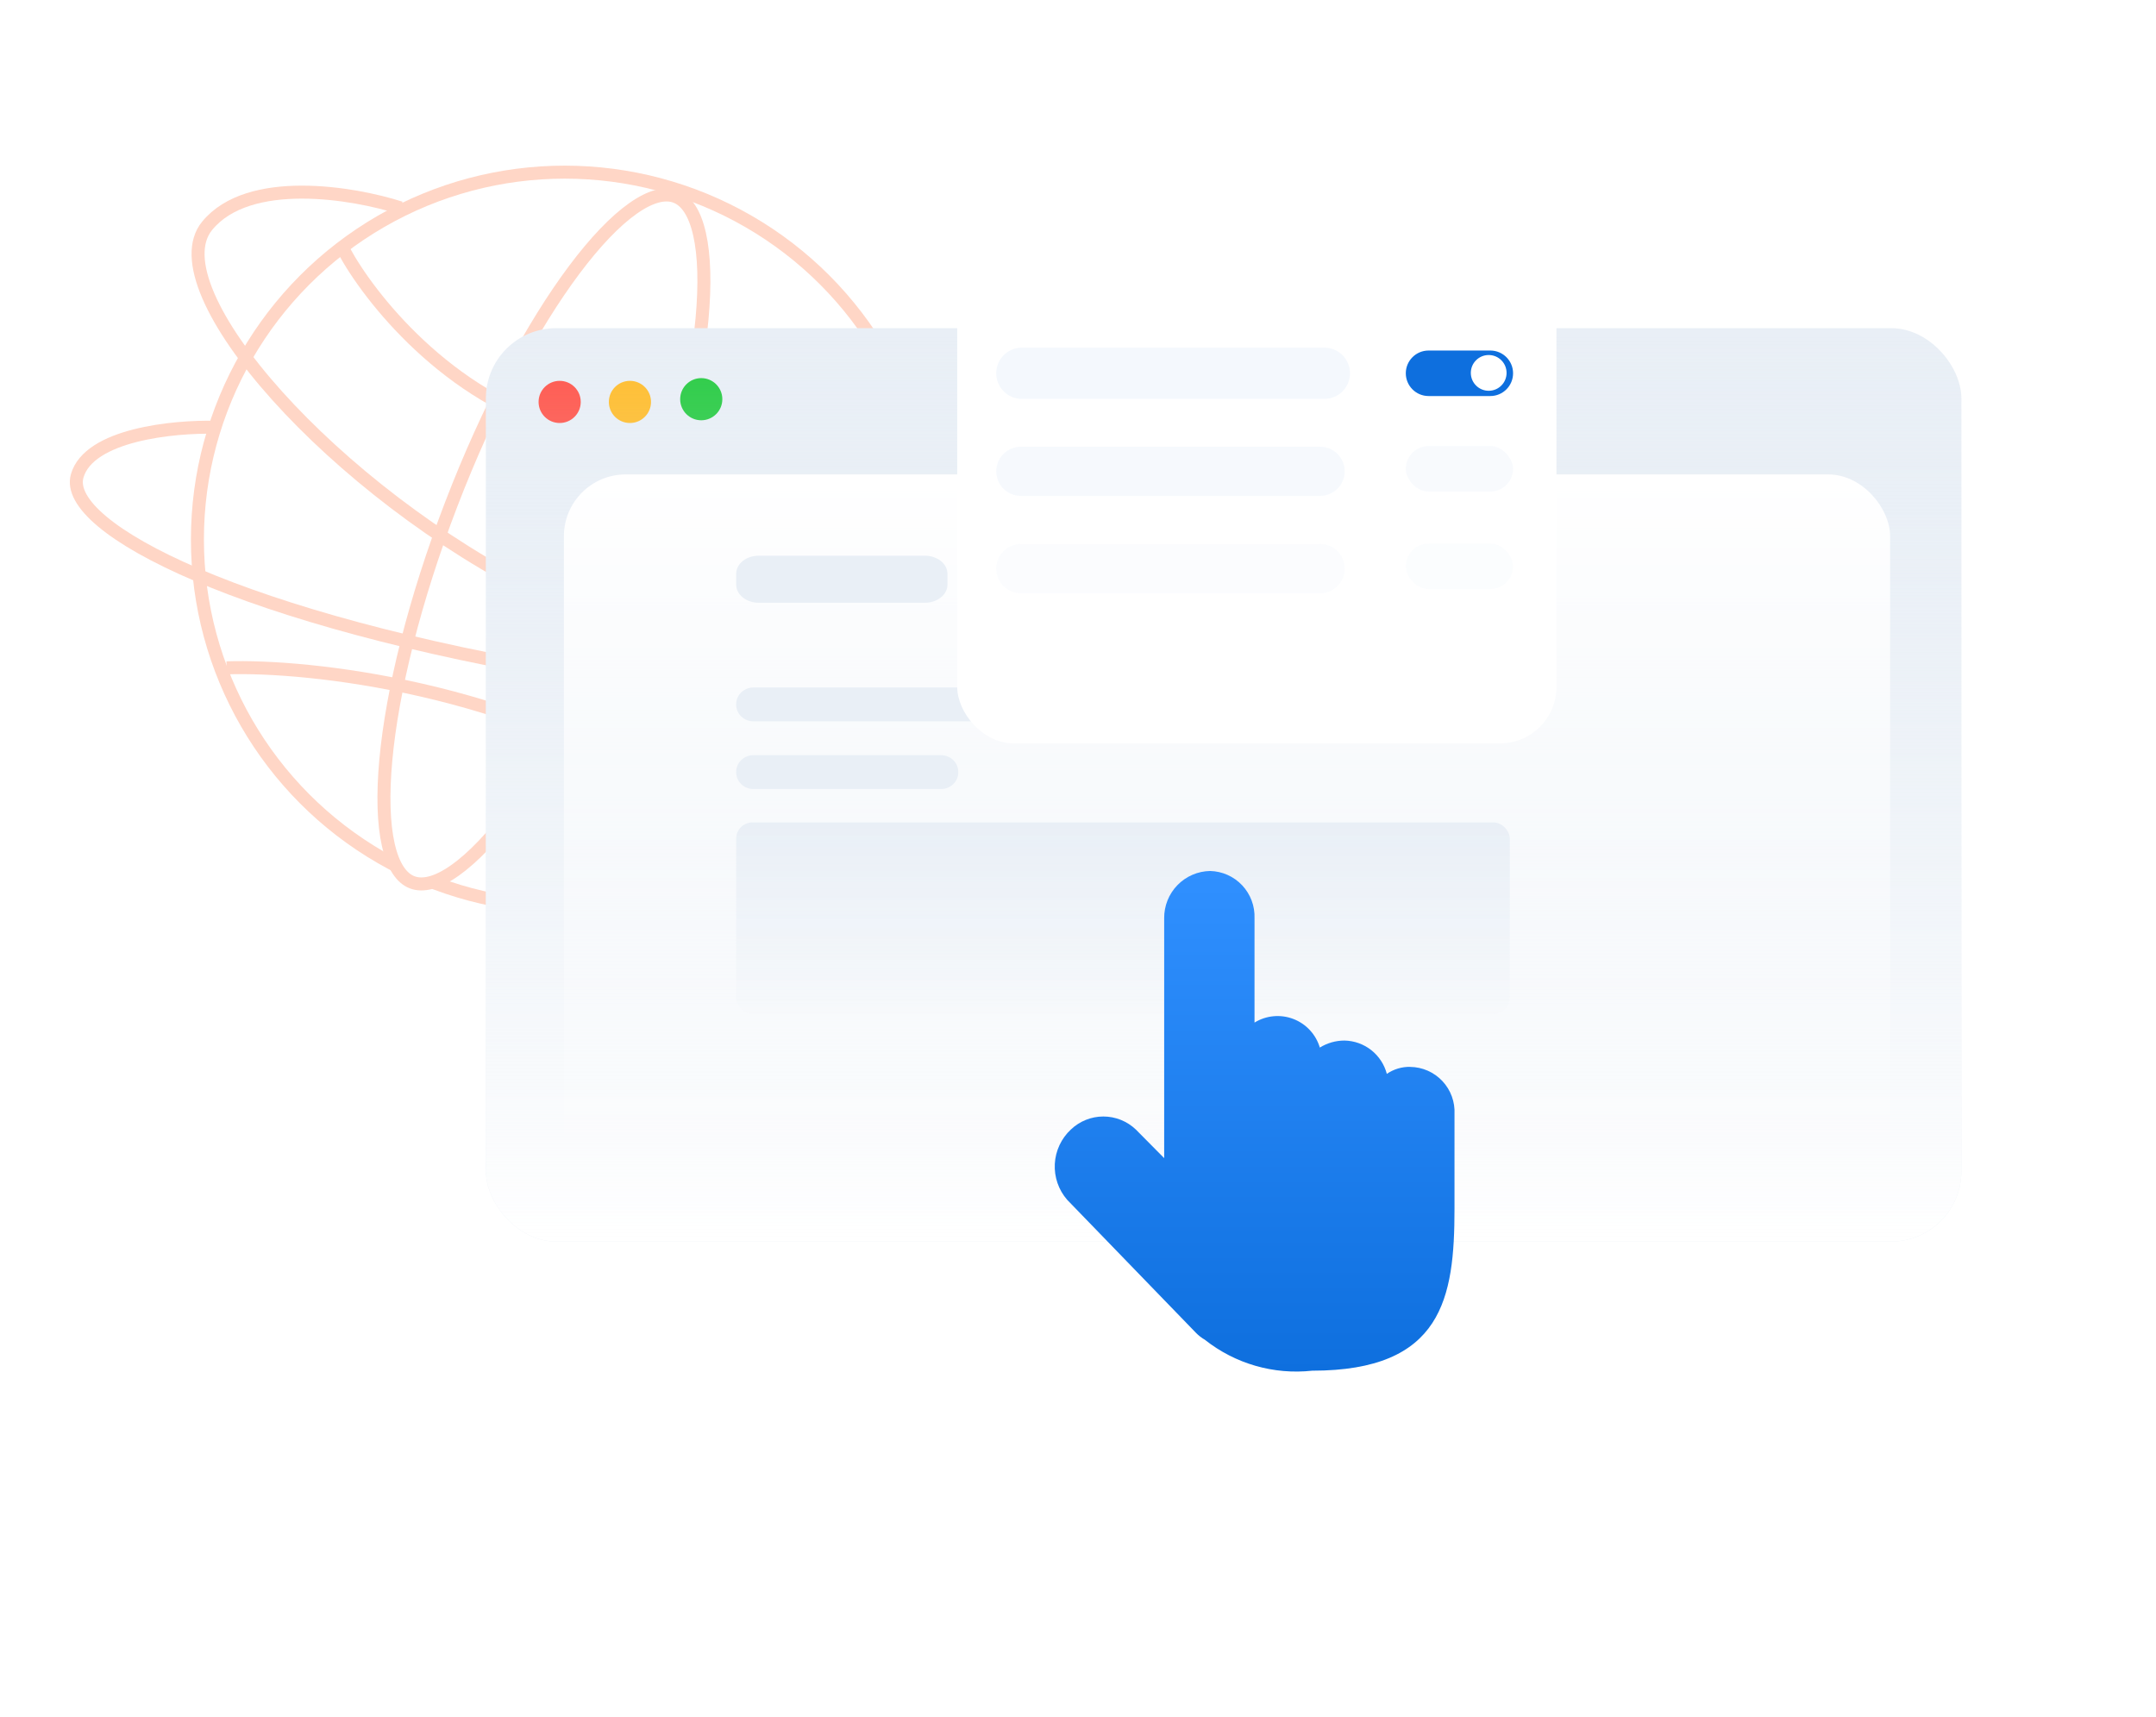 <svg width="565" height="450" viewBox="0 0 565 450" fill="none" xmlns="http://www.w3.org/2000/svg">
<g id="Frame 1000004717">
<g id="Group 1000003726">
<g id="Group 1000003656">
<circle id="Ellipse 1125" cx="147.993" cy="141.369" r="96.258" fill="white" stroke="#FFD6C6" stroke-width="3.407"/>
<path id="Ellipse 1126" d="M166.791 150.694C157.125 175.841 145.514 197.44 134.594 212.032C129.128 219.338 123.894 224.806 119.229 228.099C114.503 231.437 110.755 232.278 108.002 231.22C105.25 230.162 103.031 227.027 101.756 221.383C100.499 215.813 100.276 208.247 101.11 199.16C102.776 181.012 108.623 157.196 118.289 132.05C127.955 106.903 139.566 85.304 150.486 70.712C155.952 63.406 161.186 57.938 165.851 54.644C170.577 51.307 174.325 50.465 177.078 51.524C179.83 52.582 182.049 55.717 183.324 61.361C184.581 66.931 184.804 74.497 183.97 83.583C182.304 101.732 176.457 125.547 166.791 150.694Z" fill="white" stroke="#FFD6C6" stroke-width="3.407"/>
<path id="Vector 2386" d="M104.974 54.482C92.622 50.507 65.193 45.879 54.29 59.167C40.66 75.778 87.511 129.018 142.029 155.85" stroke="#FFD6C6" stroke-width="3.407"/>
<path id="Vector 2387" d="M56.419 111.981C45.629 111.697 23.283 113.855 20.216 124.758C16.383 138.388 63.66 162.665 152.251 177.146" stroke="#FFD6C6" stroke-width="3.407"/>
<path id="Vector 2384" d="M90.066 65.556C96.597 77.765 117.325 104.229 147.991 112.407" stroke="#FFD6C6" stroke-width="3.407"/>
<path id="Vector 2385" d="M59.4 175.017C80.838 174.307 134.533 180.043 177.806 208.665" stroke="#FFD6C6" stroke-width="3.407"/>
</g>
<g id="Group 1000003614">
<rect id="Rectangle 5712" x="127.33" y="85.998" width="386.669" height="239.367" rx="18.413" fill="#E9EFF6"/>
<circle id="Ellipse 865" cx="146.664" cy="105.331" r="5.524" fill="#FF564C"/>
<circle id="Ellipse 866" cx="165.08" cy="105.331" r="5.524" fill="#FFBD2D"/>
<circle id="Ellipse 867" cx="183.77" cy="104.615" r="5.524" fill="#28CB43"/>
<rect id="Rectangle 5713" x="127.33" y="85.998" width="386.669" height="239.367" rx="18.413" fill="url(#paint0_linear_3074_31895)"/>
</g>
<rect id="Screen" x="147.775" y="124.332" width="347.55" height="191.664" rx="16.185" fill="url(#paint1_linear_3074_31895)"/>
<g id="Group 1000003679">
<path id="Rectangle" fill-rule="evenodd" clip-rule="evenodd" d="M197.517 180.168H283.285C283.891 180.158 284.493 180.267 285.055 180.486C285.617 180.706 286.127 181.032 286.556 181.446C286.984 181.86 287.322 182.352 287.55 182.895C287.777 183.437 287.89 184.018 287.88 184.603C287.89 185.188 287.777 185.769 287.55 186.311C287.322 186.854 286.984 187.346 286.556 187.76C286.127 188.174 285.617 188.5 285.055 188.72C284.493 188.939 283.891 189.048 283.285 189.039H197.517C196.911 189.048 196.309 188.939 195.748 188.72C195.186 188.5 194.676 188.174 194.247 187.76C193.818 187.346 193.48 186.854 193.253 186.311C193.025 185.769 192.913 185.188 192.922 184.603C192.913 184.018 193.025 183.437 193.253 182.895C193.48 182.352 193.818 181.86 194.247 181.446C194.676 181.032 195.186 180.706 195.748 180.486C196.309 180.267 196.911 180.158 197.517 180.168Z" fill="#E9EFF6"/>
<path id="Rectangle_2" fill-rule="evenodd" clip-rule="evenodd" d="M197.517 197.908H246.528C247.134 197.899 247.735 198.007 248.297 198.227C248.859 198.446 249.369 198.773 249.798 199.186C250.226 199.6 250.564 200.093 250.792 200.635C251.02 201.177 251.132 201.758 251.122 202.343C251.132 202.928 251.02 203.509 250.792 204.051C250.564 204.594 250.226 205.086 249.798 205.5C249.369 205.914 248.859 206.24 248.297 206.46C247.735 206.68 247.134 206.788 246.528 206.779H197.517C196.911 206.788 196.309 206.68 195.748 206.46C195.186 206.24 194.676 205.914 194.247 205.5C193.818 205.086 193.48 204.594 193.253 204.051C193.025 203.509 192.913 202.928 192.922 202.343C192.913 201.758 193.025 201.177 193.253 200.635C193.48 200.093 193.818 199.6 194.247 199.186C194.676 198.773 195.186 198.446 195.748 198.227C196.309 198.007 196.911 197.899 197.517 197.908Z" fill="#E9EFF6"/>
<path id="Rectangle_3" fill-rule="evenodd" clip-rule="evenodd" d="M198.837 145.628H242.376C243.945 145.628 245.449 146.128 246.559 147.017C247.668 147.907 248.291 149.114 248.291 150.372V153.219C248.291 154.477 247.668 155.683 246.559 156.573C245.449 157.463 243.945 157.963 242.376 157.963H198.837C197.269 157.963 195.764 157.463 194.654 156.573C193.545 155.683 192.922 154.477 192.922 153.219V150.372C192.922 149.114 193.545 147.907 194.654 147.017C195.764 146.128 197.269 145.628 198.837 145.628Z" fill="#E9EFF6"/>
<rect id="Rectangle 9761" x="192.922" y="215.526" width="202.738" height="50.161" rx="4.259" fill="url(#paint2_linear_3074_31895)"/>
</g>
<path id="Vector" d="M369.547 279.586C367.367 279.547 365.23 280.189 363.431 281.422C362.782 278.957 361.347 276.77 359.345 275.195C357.343 273.619 354.883 272.741 352.338 272.692C350.052 272.692 347.819 273.329 345.874 274.529C345.367 272.829 344.477 271.269 343.272 269.969C342.068 268.669 340.581 267.664 338.926 267.031C337.271 266.398 335.494 266.155 333.731 266.32C331.967 266.485 330.265 267.054 328.757 267.983V240.652C328.817 239.071 328.563 237.494 328.01 236.012C327.456 234.53 326.614 233.173 325.533 232.02C324.451 230.866 323.152 229.94 321.71 229.293C320.268 228.647 318.712 228.295 317.133 228.256C313.897 228.308 310.812 229.641 308.555 231.964C306.297 234.287 305.049 237.41 305.084 240.652V303.506L297.658 296.009C295.363 293.818 292.315 292.596 289.145 292.596C285.975 292.596 282.926 293.818 280.632 296.009C278.113 298.352 276.604 301.584 276.423 305.021C276.242 308.459 277.404 311.832 279.663 314.427L313.466 349.346C314.14 350.028 314.907 350.619 315.738 351.098C323.685 357.398 333.789 360.312 343.864 359.211C378.014 359.211 381.164 340.184 381.164 316.788V291.995C381.248 290.409 381.011 288.822 380.466 287.33C379.922 285.839 379.082 284.472 377.996 283.314C376.911 282.156 375.603 281.23 374.151 280.591C372.699 279.953 371.133 279.615 369.547 279.599V279.586Z" fill="url(#paint3_linear_3074_31895)"/>
<g id="Group 1000003609">
<g id="Rectangle 9642" filter="url(#filter0_d_3074_31895)">
<rect x="250.848" y="66.406" width="157.034" height="124.822" rx="14.764" fill="white"/>
</g>
</g>
<g id="Group 1000003725">
<path id="Rectangle 9650" d="M261.072 97.824C261.072 94.116 264.079 91.109 267.787 91.109H347.062C350.77 91.109 353.777 94.116 353.777 97.824C353.777 101.533 350.77 104.539 347.062 104.539H267.787C264.079 104.539 261.072 101.533 261.072 97.824Z" fill="#F4F8FD"/>
<path id="Rectangle 9651" d="M368.404 97.824C368.404 94.531 371.074 91.861 374.367 91.861H390.552C393.845 91.861 396.515 94.531 396.515 97.824C396.515 101.117 393.845 103.787 390.552 103.787H374.367C371.074 103.787 368.404 101.117 368.404 97.824Z" fill="#0E6FDE"/>
<g id="Group 1000003607" opacity="0.8">
<path id="Rectangle 9654" d="M261.072 123.513C261.072 119.952 263.959 117.065 267.52 117.065H345.946C349.507 117.065 352.394 119.952 352.394 123.513C352.394 127.074 349.507 129.961 345.946 129.961H267.52C263.959 129.961 261.072 127.074 261.072 123.513Z" fill="#F4F8FD"/>
<rect id="Rectangle 9655" x="368.404" y="116.892" width="28.111" height="11.926" rx="5.963" fill="#F6F9FD"/>
</g>
<g id="Group 1000003606" opacity="0.4">
<path id="Rectangle 9657" d="M261.072 149.015C261.072 145.454 263.959 142.567 267.52 142.567H345.946C349.507 142.567 352.394 145.454 352.394 149.015C352.394 152.576 349.507 155.463 345.946 155.463H267.52C263.959 155.463 261.072 152.576 261.072 149.015Z" fill="#F4F8FD"/>
<rect id="Rectangle 9658" x="368.404" y="142.446" width="28.111" height="11.926" rx="5.963" fill="#F6F9FD"/>
</g>
<circle id="Ellipse 1140" cx="390.127" cy="97.724" r="4.685" fill="white"/>
</g>
</g>
</g>
<defs>
<filter id="filter0_d_3074_31895" x="229.373" y="48.511" width="199.983" height="167.771" filterUnits="userSpaceOnUse" color-interpolation-filters="sRGB">
<feFlood flood-opacity="0" result="BackgroundImageFix"/>
<feColorMatrix in="SourceAlpha" type="matrix" values="0 0 0 0 0 0 0 0 0 0 0 0 0 0 0 0 0 0 127 0" result="hardAlpha"/>
<feOffset dy="3.579"/>
<feGaussianBlur stdDeviation="10.737"/>
<feComposite in2="hardAlpha" operator="out"/>
<feColorMatrix type="matrix" values="0 0 0 0 0.635 0 0 0 0 0.706 0 0 0 0 0.792 0 0 0 0.2 0"/>
<feBlend mode="normal" in2="BackgroundImageFix" result="effect1_dropShadow_3074_31895"/>
<feBlend mode="normal" in="SourceGraphic" in2="effect1_dropShadow_3074_31895" result="shape"/>
</filter>
<linearGradient id="paint0_linear_3074_31895" x1="320.697" y1="325.365" x2="320.697" y2="85.998" gradientUnits="userSpaceOnUse">
<stop stop-color="white"/>
<stop offset="1" stop-color="#E9EFF6" stop-opacity="0"/>
</linearGradient>
<linearGradient id="paint1_linear_3074_31895" x1="321.55" y1="124.332" x2="321.55" y2="315.996" gradientUnits="userSpaceOnUse">
<stop stop-color="white"/>
<stop offset="1" stop-color="white" stop-opacity="0"/>
</linearGradient>
<linearGradient id="paint2_linear_3074_31895" x1="294.291" y1="215.526" x2="294.291" y2="270.849" gradientUnits="userSpaceOnUse">
<stop stop-color="#E9EFF6"/>
<stop offset="1" stop-color="#E9EFF6" stop-opacity="0"/>
</linearGradient>
<linearGradient id="paint3_linear_3074_31895" x1="328.792" y1="228.256" x2="328.792" y2="359.439" gradientUnits="userSpaceOnUse">
<stop stop-color="#3090FF"/>
<stop offset="1" stop-color="#0E6FDE"/>
</linearGradient>
</defs>
</svg>
